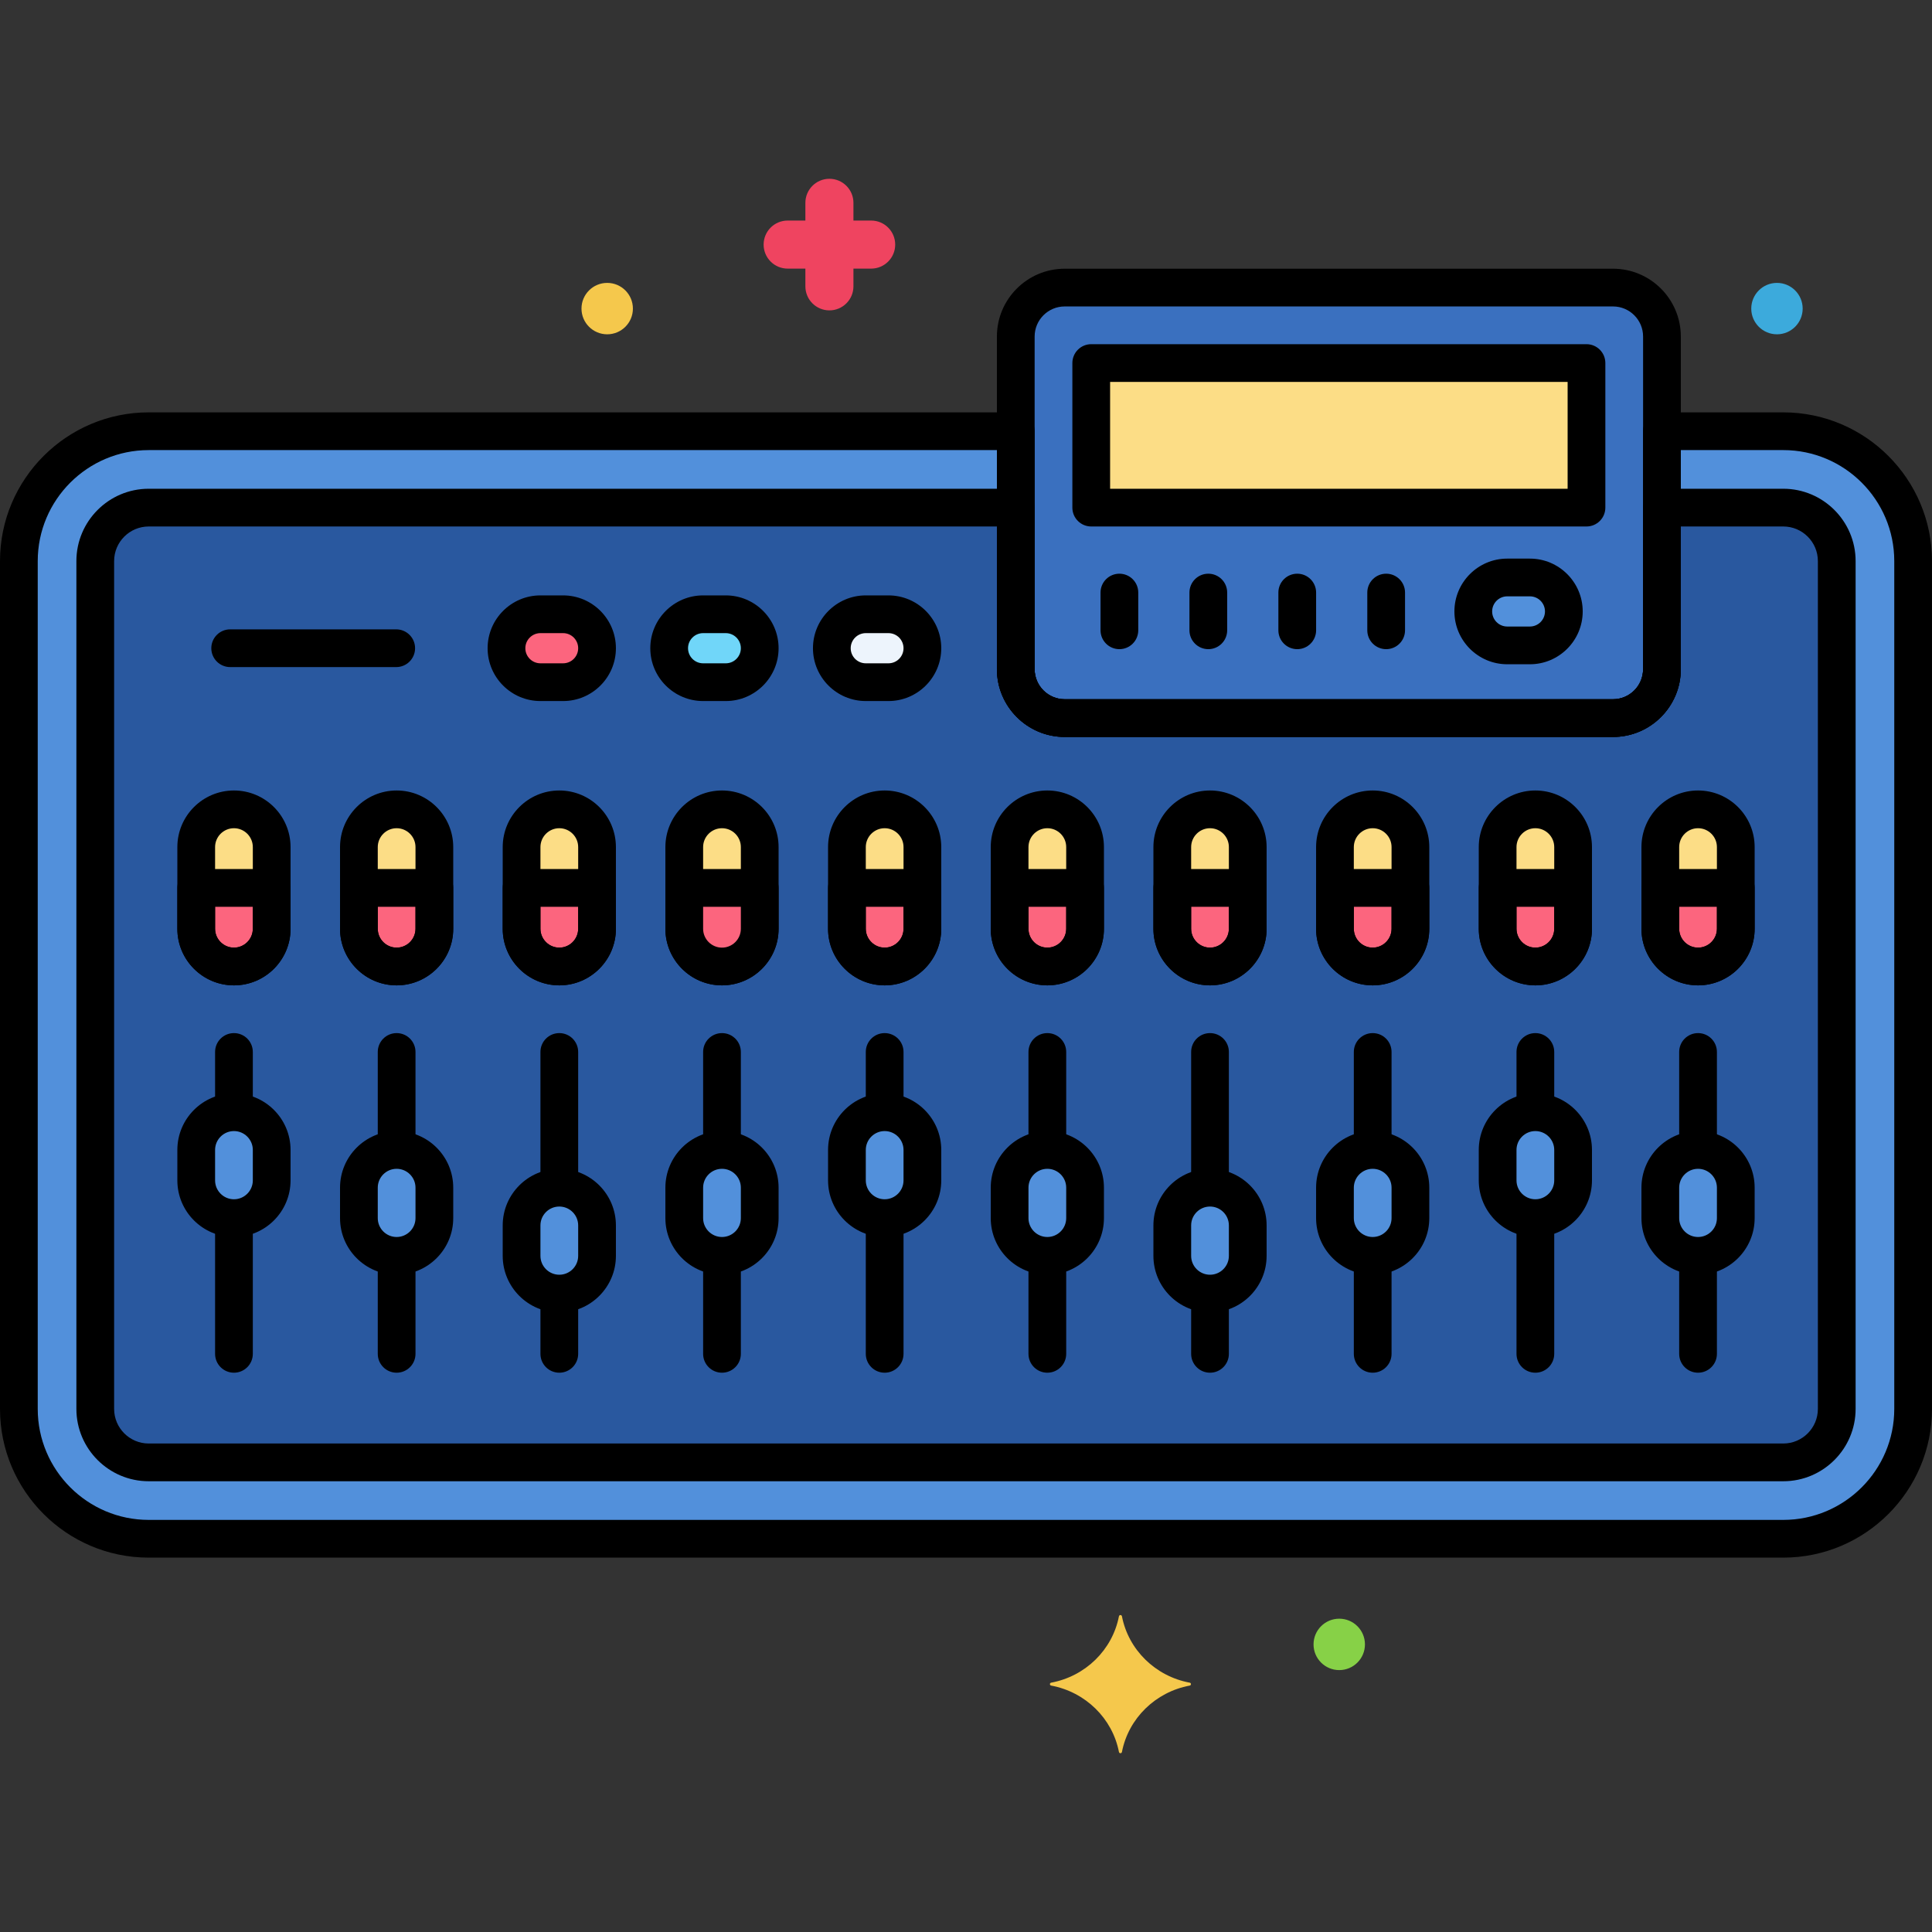 <?xml version="1.0" encoding="utf-8"?>
<!-- Generator: Adobe Illustrator 22.0.0, SVG Export Plug-In . SVG Version: 6.00 Build 0)  -->
<svg version="1.1" xmlns="http://www.w3.org/2000/svg" xmlns:xlink="http://www.w3.org/1999/xlink" x="0px" y="0px"
	 viewBox="0 0 256 256" style="enable-background:new 0 0 256 256;" xml:space="preserve">
<rect x="0" y="0" width="256" height="256" fill="#333333" stroke="none"/>
<style type="text/css">
	.st0{fill:#DAE6F1;}
	.st1{fill:#173F7F;}
	.st2{fill:#3CAADC;}
	.st3{fill:#F5C84C;}
	.st4{fill:#EF4460;}
	.st5{fill:#87D147;}
	.st6{fill:#70D6F9;}
	.st7{fill:#FC8C48;}
	.st8{fill:#EDF4FC;}
	.st9{fill:#5B5D60;}
	.st10{fill:#C7D7E5;}
	.st11{fill:#E22342;}
	.st12{fill:#5290DB;}
	.st13{fill:#29589F;}
	.st14{fill:#3A70BF;}
	.st15{fill:#087EBF;}
	.st16{fill:#F98FA6;}
	.st17{fill:#FC657E;}
	.st18{fill:#FCDD86;}
	.st19{fill:#EDB311;}
	.st20{fill:#FCA265;}
	.st21{fill:#9BE5F9;}
	.st22{fill:#B2E26D;}
	.st23{fill:#5BBF21;}
	.st24{fill:#F9D0B4;}
	.st25{fill:#893C1A;}
	.st26{fill:#F2BA94;}
</style>
<g id="Layer_1">
</g>
<g id="Layer_2">
</g>
<g id="Layer_3">
</g>
<g id="Layer_4">
</g>
<g id="Layer_5">
</g>
<g id="Layer_6">
</g>
<g id="Layer_7">
</g>
<g id="Layer_8">
</g>
<g id="Layer_9">
</g>
<g id="Layer_10">
</g>
<g id="Layer_11">
</g>
<g id="Layer_12">
</g>
<g id="Layer_13">
</g>
<g id="Layer_14">
</g>
<g id="Layer_15">
</g>
<g id="Layer_16">
</g>
<g id="Layer_17">
</g>
<g id="Layer_18">
</g>
<g id="Layer_19">
</g>
<g id="Layer_20">
</g>
<g id="Layer_21">
</g>
<g id="Layer_22">
</g>
<g id="Layer_23">
</g>
<g id="Layer_24">
</g>
<g id="Layer_25">
</g>
<g id="Layer_26">
</g>
<g id="Layer_27">
</g>
<g id="Layer_28">
</g>
<g id="Layer_29">
</g>
<g id="Layer_30">
</g>
<g id="Layer_31">
</g>
<g id="Layer_32">
</g>
<g id="Layer_33">
</g>
<g id="Layer_34">
</g>
<g id="Layer_35">
</g>
<g id="Layer_36">
</g>
<g id="Layer_37">
</g>
<g id="Layer_38">
</g>
<g id="Layer_39">
</g>
<g id="Layer_40">
</g>
<g id="Layer_41">
</g>
<g id="Layer_42">
</g>
<g id="Layer_43">
</g>
<g id="Layer_44">
</g>
<g id="Layer_45">
</g>
<g id="Layer_46">
	<g>
		<g>
			<path class="st12" d="M236.293,57.141h-16.076v31.528c0,3.58-2.902,6.482-6.482,6.482h-72.658c-3.58,0-6.482-2.902-6.482-6.482
				V57.141H19.706c-9.502,0-17.206,7.703-17.206,17.206v112.342c0,9.502,7.703,17.206,17.206,17.206h216.588
				c9.502,0,17.206-7.703,17.206-17.206V74.346C253.499,64.844,245.796,57.141,236.293,57.141z"/>
		</g>
		<g>
			<path class="st13" d="M236.293,67.262h-16.076v21.407c0,3.58-2.902,6.482-6.482,6.482h-72.658c-3.58,0-6.482-2.902-6.482-6.482
				V67.262H19.706c-3.913,0-7.085,3.172-7.085,7.085v112.342c0,3.913,3.172,7.085,7.085,7.085h216.588
				c3.913,0,7.085-3.172,7.085-7.085V74.346C243.378,70.434,240.206,67.262,236.293,67.262z"/>
		</g>
		<g>
			<path class="st14" d="M213.735,38.106h-72.658c-3.58,0-6.482,2.902-6.482,6.482v44.081c0,3.58,2.902,6.482,6.482,6.482h72.658
				c3.58,0,6.482-2.902,6.482-6.482V44.588C220.217,41.008,217.315,38.106,213.735,38.106z"/>
		</g>
		<g>
			<rect x="144.595" y="48.106" class="st18" width="65.623" height="19.156"/>
		</g>
		<g>
			<path class="st12" d="M202.717,76.517h-3c-2.475,0-4.5,2.025-4.5,4.5s2.025,4.5,4.5,4.5h3c2.475,0,4.5-2.025,4.5-4.5
				S205.192,76.517,202.717,76.517z"/>
		</g>
		<g>
			<path class="st8" d="M117.722,81.392h-3c-2.475,0-4.5,2.025-4.5,4.5s2.025,4.5,4.5,4.5h3c2.475,0,4.5-2.025,4.5-4.5
				S120.197,81.392,117.722,81.392z"/>
		</g>
		<g>
			<path class="st17" d="M74.611,81.392h-3c-2.475,0-4.5,2.025-4.5,4.5s2.025,4.5,4.5,4.5h3c2.475,0,4.5-2.025,4.5-4.5
				S77.086,81.392,74.611,81.392z"/>
		</g>
		<g>
			<path class="st6" d="M96.167,81.392h-3c-2.475,0-4.5,2.025-4.5,4.5s2.025,4.5,4.5,4.5h3c2.475,0,4.5-2.025,4.5-4.5
				S98.641,81.392,96.167,81.392z"/>
		</g>
		<g>
			<g>
				<path class="st18" d="M31,128.066c-2.761,0-5-2.239-5-5v-10.823c0-2.761,2.239-5,5-5s5,2.239,5,5v10.823
					C36,125.827,33.761,128.066,31,128.066z"/>
			</g>
		</g>
		<g>
			<g>
				<path class="st18" d="M52.556,128.066c-2.761,0-5-2.239-5-5v-10.823c0-2.761,2.239-5,5-5s5,2.239,5,5v10.823
					C57.556,125.827,55.317,128.066,52.556,128.066z"/>
			</g>
		</g>
		<g>
			<g>
				<path class="st18" d="M74.111,128.066c-2.761,0-5-2.239-5-5v-10.823c0-2.761,2.239-5,5-5s5,2.239,5,5v10.823
					C79.111,125.827,76.873,128.066,74.111,128.066z"/>
			</g>
		</g>
		<g>
			<g>
				<g>
					<path class="st18" d="M95.667,128.066c-2.761,0-5-2.239-5-5v-10.823c0-2.761,2.239-5,5-5s5,2.239,5,5v10.823
						C100.667,125.827,98.428,128.066,95.667,128.066z"/>
				</g>
			</g>
			<g>
				<path d="M95.667,130.566c-4.136,0-7.5-3.364-7.5-7.5v-10.823c0-4.136,3.364-7.5,7.5-7.5s7.5,3.364,7.5,7.5v10.823
					C103.167,127.202,99.802,130.566,95.667,130.566z M95.667,109.743c-1.378,0-2.5,1.122-2.5,2.5v10.823c0,1.378,1.122,2.5,2.5,2.5
					s2.5-1.122,2.5-2.5v-10.823C98.167,110.865,97.045,109.743,95.667,109.743z"/>
			</g>
		</g>
		<g>
			<g>
				<path class="st18" d="M117.222,128.066c-2.761,0-5-2.239-5-5v-10.823c0-2.761,2.239-5,5-5s5,2.239,5,5v10.823
					C122.222,125.827,119.983,128.066,117.222,128.066z"/>
			</g>
		</g>
		<g>
			<g>
				<path class="st18" d="M138.778,128.066c-2.761,0-5-2.239-5-5v-10.823c0-2.761,2.239-5,5-5s5,2.239,5,5v10.823
					C143.778,125.827,141.539,128.066,138.778,128.066z"/>
			</g>
		</g>
		<g>
			<g>
				<path class="st18" d="M160.333,128.066c-2.761,0-5-2.239-5-5v-10.823c0-2.761,2.239-5,5-5s5,2.239,5,5v10.823
					C165.333,125.827,163.095,128.066,160.333,128.066z"/>
			</g>
		</g>
		<g>
			<g>
				<path class="st18" d="M203.444,128.066c-2.761,0-5-2.239-5-5v-10.823c0-2.761,2.239-5,5-5s5,2.239,5,5v10.823
					C208.444,125.827,206.206,128.066,203.444,128.066z"/>
			</g>
		</g>
		<g>
			<g>
				<path class="st18" d="M225,128.066c-2.761,0-5-2.239-5-5v-10.823c0-2.761,2.239-5,5-5s5,2.239,5,5v10.823
					C230,125.827,227.761,128.066,225,128.066z"/>
			</g>
		</g>
		<g>
			<g>
				<path class="st18" d="M181.889,128.066c-2.761,0-5-2.239-5-5v-10.823c0-2.761,2.239-5,5-5s5,2.239,5,5v10.823
					C186.889,125.827,184.65,128.066,181.889,128.066z"/>
			</g>
		</g>
		<g>
			<path class="st12" d="M52.556,152.373c-2.761,0-5,2.239-5,5v4.036c0,2.761,2.239,5,5,5s5-2.239,5-5v-4.036
				C57.556,154.612,55.317,152.373,52.556,152.373z"/>
		</g>
		<g>
			<path class="st12" d="M74.111,157.373c-2.761,0-5,2.239-5,5v4.036c0,2.761,2.239,5,5,5s5-2.239,5-5v-4.036
				C79.111,159.612,76.873,157.373,74.111,157.373z"/>
		</g>
		<g>
			<path class="st12" d="M95.667,152.373c-2.761,0-5,2.239-5,5v4.036c0,2.761,2.239,5,5,5s5-2.239,5-5v-4.036
				C100.667,154.612,98.428,152.373,95.667,152.373z"/>
		</g>
		<g>
			<path class="st12" d="M117.222,147.373c-2.761,0-5,2.239-5,5v4.036c0,2.761,2.239,5,5,5s5-2.239,5-5v-4.036
				C122.222,149.612,119.983,147.373,117.222,147.373z"/>
		</g>
		<g>
			<path class="st12" d="M138.778,152.373c-2.761,0-5,2.239-5,5v4.036c0,2.761,2.239,5,5,5s5-2.239,5-5v-4.036
				C143.778,154.612,141.539,152.373,138.778,152.373z"/>
		</g>
		<g>
			<path class="st12" d="M160.333,157.373c-2.761,0-5,2.239-5,5v4.036c0,2.761,2.239,5,5,5s5-2.239,5-5v-4.036
				C165.333,159.612,163.095,157.373,160.333,157.373z"/>
		</g>
		<g>
			<path class="st12" d="M203.444,147.373c-2.761,0-5,2.239-5,5v4.036c0,2.761,2.239,5,5,5s5-2.239,5-5v-4.036
				C208.444,149.612,206.206,147.373,203.444,147.373z"/>
		</g>
		<g>
			<path class="st12" d="M181.889,152.373c-2.761,0-5,2.239-5,5v4.036c0,2.761,2.239,5,5,5s5-2.239,5-5v-4.036
				C186.889,154.612,184.65,152.373,181.889,152.373z"/>
		</g>
		<g>
			<path class="st12" d="M225,152.373c-2.761,0-5,2.239-5,5v4.036c0,2.761,2.239,5,5,5s5-2.239,5-5v-4.036
				C230,154.612,227.761,152.373,225,152.373z"/>
		</g>
		<g>
			<path class="st12" d="M31,147.373c-2.761,0-5,2.239-5,5v4.036c0,2.761,2.239,5,5,5s5-2.239,5-5v-4.036
				C36,149.612,33.761,147.373,31,147.373z"/>
		</g>
		<g>
			<path class="st17" d="M220,117.654v5.411c0,2.761,2.239,5,5,5s5-2.239,5-5v-5.411H220z"/>
		</g>
		<g>
			<path class="st17" d="M198.444,117.654v5.411c0,2.761,2.239,5,5,5s5-2.239,5-5v-5.411H198.444z"/>
		</g>
		<g>
			<path class="st17" d="M176.889,117.654v5.411c0,2.761,2.239,5,5,5s5-2.239,5-5v-5.411H176.889z"/>
		</g>
		<g>
			<path class="st17" d="M155.333,117.654v5.411c0,2.761,2.239,5,5,5s5-2.239,5-5v-5.411H155.333z"/>
		</g>
		<g>
			<path class="st17" d="M133.778,117.654v5.411c0,2.761,2.239,5,5,5s5-2.239,5-5v-5.411H133.778z"/>
		</g>
		<g>
			<path class="st17" d="M112.222,117.654v5.411c0,2.761,2.239,5,5,5s5-2.239,5-5v-5.411H112.222z"/>
		</g>
		<g>
			<path class="st17" d="M90.667,117.654v5.411c0,2.761,2.239,5,5,5s5-2.239,5-5v-5.411H90.667z"/>
		</g>
		<g>
			<path class="st17" d="M69.111,117.654v5.411c0,2.761,2.239,5,5,5s5-2.239,5-5v-5.411H69.111z"/>
		</g>
		<g>
			<path class="st17" d="M47.556,117.654v5.411c0,2.761,2.239,5,5,5s5-2.239,5-5v-5.411H47.556z"/>
		</g>
		<g>
			<path class="st17" d="M26,117.654v5.411c0,2.761,2.239,5,5,5s5-2.239,5-5v-5.411H26z"/>
		</g>
		<g>
			<path class="st3" d="M157.637,222.961c-4.536-0.845-8.112-4.347-8.974-8.791c-0.043-0.223-0.355-0.223-0.398,0
				c-0.862,4.444-4.438,7.947-8.974,8.791c-0.228,0.042-0.228,0.348,0,0.39c4.536,0.845,8.112,4.347,8.974,8.791
				c0.043,0.223,0.355,0.223,0.398,0c0.862-4.444,4.438-7.947,8.974-8.791C157.865,223.308,157.865,223.003,157.637,222.961z"/>
		</g>
		<g>
			<circle class="st5" cx="177.457" cy="217.891" r="3.406"/>
		</g>
		<g>
			<path class="st4" d="M115.435,29.225h-2.35v-2.35c0-1.759-1.426-3.184-3.184-3.184s-3.184,1.426-3.184,3.184v2.35h-2.349
				c-1.759,0-3.184,1.426-3.184,3.184c0,1.759,1.426,3.184,3.184,3.184h2.349v2.35c0,1.759,1.426,3.184,3.184,3.184
				s3.184-1.426,3.184-3.184v-2.35h2.35c1.759,0,3.184-1.426,3.184-3.184C118.619,30.65,117.193,29.225,115.435,29.225z"/>
		</g>
		<g>
			<circle class="st3" cx="80.457" cy="40.891" r="3.406"/>
		</g>
		<g>
			<circle class="st2" cx="235.457" cy="40.891" r="3.406"/>
		</g>
		<g>
			<path d="M236.293,206.394H19.706C8.84,206.394,0,197.554,0,186.688V74.346C0,63.48,8.84,54.641,19.706,54.641h114.889
				c1.381,0,2.5,1.119,2.5,2.5v31.528c0,2.196,1.787,3.982,3.982,3.982h72.658c2.196,0,3.982-1.787,3.982-3.982V57.141
				c0-1.381,1.119-2.5,2.5-2.5h16.076c10.866,0,19.706,8.84,19.706,19.706v112.342C255.999,197.554,247.159,206.394,236.293,206.394
				z M19.706,59.641C11.597,59.641,5,66.237,5,74.346v112.342c0,8.109,6.597,14.706,14.706,14.706h216.588
				c8.109,0,14.706-6.597,14.706-14.706V74.346c0-8.109-6.597-14.706-14.706-14.706h-13.576v29.028c0,4.953-4.029,8.982-8.982,8.982
				h-72.658c-4.953,0-8.982-4.029-8.982-8.982V59.641H19.706z"/>
		</g>
		<g>
			<path d="M148.326,86.018c-1.381,0-2.5-1.119-2.5-2.5v-5c0-1.381,1.119-2.5,2.5-2.5s2.5,1.119,2.5,2.5v5
				C150.826,84.898,149.707,86.018,148.326,86.018z"/>
		</g>
		<g>
			<path d="M160.108,86.018c-1.381,0-2.5-1.119-2.5-2.5v-5c0-1.381,1.119-2.5,2.5-2.5s2.5,1.119,2.5,2.5v5
				C162.608,84.898,161.489,86.018,160.108,86.018z"/>
		</g>
		<g>
			<path d="M171.892,86.018c-1.381,0-2.5-1.119-2.5-2.5v-5c0-1.381,1.119-2.5,2.5-2.5s2.5,1.119,2.5,2.5v5
				C174.392,84.898,173.272,86.018,171.892,86.018z"/>
		</g>
		<g>
			<path d="M183.674,86.018c-1.381,0-2.5-1.119-2.5-2.5v-5c0-1.381,1.119-2.5,2.5-2.5s2.5,1.119,2.5,2.5v5
				C186.174,84.898,185.055,86.018,183.674,86.018z"/>
		</g>
		<g>
			<path d="M225,181.891c-1.381,0-2.5-1.119-2.5-2.5v-11.982c0-1.381,1.119-2.5,2.5-2.5s2.5,1.119,2.5,2.5v11.982
				C227.5,180.771,226.381,181.891,225,181.891z"/>
		</g>
		<g>
			<path d="M225,154.058c-1.381,0-2.5-1.119-2.5-2.5v-12.167c0-1.381,1.119-2.5,2.5-2.5s2.5,1.119,2.5,2.5v12.167
				C227.5,152.939,226.381,154.058,225,154.058z"/>
		</g>
		<g>
			<path d="M31,181.891c-1.381,0-2.5-1.119-2.5-2.5v-16.982c0-1.381,1.119-2.5,2.5-2.5s2.5,1.119,2.5,2.5v16.982
				C33.5,180.771,32.381,181.891,31,181.891z"/>
		</g>
		<g>
			<path d="M31,149.058c-1.381,0-2.5-1.119-2.5-2.5v-7.167c0-1.381,1.119-2.5,2.5-2.5s2.5,1.119,2.5,2.5v7.167
				C33.5,147.939,32.381,149.058,31,149.058z"/>
		</g>
		<g>
			<path d="M52.556,181.891c-1.381,0-2.5-1.119-2.5-2.5v-11.982c0-1.381,1.119-2.5,2.5-2.5s2.5,1.119,2.5,2.5v11.982
				C55.056,180.771,53.937,181.891,52.556,181.891z"/>
		</g>
		<g>
			<path d="M52.556,154.058c-1.381,0-2.5-1.119-2.5-2.5v-12.167c0-1.381,1.119-2.5,2.5-2.5s2.5,1.119,2.5,2.5v12.167
				C55.056,152.939,53.937,154.058,52.556,154.058z"/>
		</g>
		<g>
			<path d="M74.111,181.891c-1.381,0-2.5-1.119-2.5-2.5v-6.982c0-1.381,1.119-2.5,2.5-2.5s2.5,1.119,2.5,2.5v6.982
				C76.611,180.771,75.492,181.891,74.111,181.891z"/>
		</g>
		<g>
			<path d="M74.111,159.058c-1.381,0-2.5-1.119-2.5-2.5v-17.167c0-1.381,1.119-2.5,2.5-2.5s2.5,1.119,2.5,2.5v17.167
				C76.611,157.939,75.492,159.058,74.111,159.058z"/>
		</g>
		<g>
			<path d="M95.667,181.891c-1.381,0-2.5-1.119-2.5-2.5v-11.982c0-1.381,1.119-2.5,2.5-2.5s2.5,1.119,2.5,2.5v11.982
				C98.167,180.771,97.047,181.891,95.667,181.891z"/>
		</g>
		<g>
			<path d="M95.667,154.058c-1.381,0-2.5-1.119-2.5-2.5v-12.167c0-1.381,1.119-2.5,2.5-2.5s2.5,1.119,2.5,2.5v12.167
				C98.167,152.939,97.047,154.058,95.667,154.058z"/>
		</g>
		<g>
			<path d="M117.222,181.891c-1.381,0-2.5-1.119-2.5-2.5v-16.982c0-1.381,1.119-2.5,2.5-2.5s2.5,1.119,2.5,2.5v16.982
				C119.722,180.771,118.603,181.891,117.222,181.891z"/>
		</g>
		<g>
			<path d="M117.222,149.058c-1.381,0-2.5-1.119-2.5-2.5v-7.167c0-1.381,1.119-2.5,2.5-2.5s2.5,1.119,2.5,2.5v7.167
				C119.722,147.939,118.603,149.058,117.222,149.058z"/>
		</g>
		<g>
			<path d="M138.778,181.891c-1.381,0-2.5-1.119-2.5-2.5v-11.982c0-1.381,1.119-2.5,2.5-2.5s2.5,1.119,2.5,2.5v11.982
				C141.278,180.771,140.159,181.891,138.778,181.891z"/>
		</g>
		<g>
			<path d="M138.778,154.058c-1.381,0-2.5-1.119-2.5-2.5v-12.167c0-1.381,1.119-2.5,2.5-2.5s2.5,1.119,2.5,2.5v12.167
				C141.278,152.939,140.159,154.058,138.778,154.058z"/>
		</g>
		<g>
			<path d="M160.333,181.891c-1.381,0-2.5-1.119-2.5-2.5v-6.982c0-1.381,1.119-2.5,2.5-2.5s2.5,1.119,2.5,2.5v6.982
				C162.833,180.771,161.714,181.891,160.333,181.891z"/>
		</g>
		<g>
			<path d="M160.333,159.058c-1.381,0-2.5-1.119-2.5-2.5v-17.167c0-1.381,1.119-2.5,2.5-2.5s2.5,1.119,2.5,2.5v17.167
				C162.833,157.939,161.714,159.058,160.333,159.058z"/>
		</g>
		<g>
			<path d="M181.889,181.891c-1.381,0-2.5-1.119-2.5-2.5v-11.982c0-1.381,1.119-2.5,2.5-2.5s2.5,1.119,2.5,2.5v11.982
				C184.389,180.771,183.27,181.891,181.889,181.891z"/>
		</g>
		<g>
			<path d="M181.889,154.058c-1.381,0-2.5-1.119-2.5-2.5v-12.167c0-1.381,1.119-2.5,2.5-2.5s2.5,1.119,2.5,2.5v12.167
				C184.389,152.939,183.27,154.058,181.889,154.058z"/>
		</g>
		<g>
			<path d="M203.444,181.891c-1.381,0-2.5-1.119-2.5-2.5v-16.982c0-1.381,1.119-2.5,2.5-2.5s2.5,1.119,2.5,2.5v16.982
				C205.944,180.771,204.825,181.891,203.444,181.891z"/>
		</g>
		<g>
			<path d="M203.444,149.058c-1.381,0-2.5-1.119-2.5-2.5v-7.167c0-1.381,1.119-2.5,2.5-2.5s2.5,1.119,2.5,2.5v7.167
				C205.944,147.939,204.825,149.058,203.444,149.058z"/>
		</g>
		<g>
			<path d="M52.5,88.393h-22c-1.381,0-2.5-1.119-2.5-2.5s1.119-2.5,2.5-2.5h22c1.381,0,2.5,1.119,2.5,2.5S53.881,88.393,52.5,88.393
				z"/>
		</g>
		<g>
			<path d="M236.293,196.273H19.706c-5.285,0-9.584-4.3-9.584-9.585V74.346c0-5.285,4.3-9.584,9.584-9.584h114.889
				c1.381,0,2.5,1.119,2.5,2.5v21.407c0,2.196,1.787,3.982,3.982,3.982h72.658c2.196,0,3.982-1.787,3.982-3.982V67.262
				c0-1.381,1.119-2.5,2.5-2.5h16.076c5.285,0,9.585,4.3,9.585,9.584v112.342C245.878,191.974,241.578,196.273,236.293,196.273z
				 M19.706,69.762c-2.528,0-4.584,2.057-4.584,4.584v112.342c0,2.528,2.057,4.585,4.584,4.585h216.588
				c2.528,0,4.584-2.057,4.584-4.585V74.346c0-2.528-2.057-4.584-4.585-4.584h-13.576v18.907c0,4.953-4.029,8.982-8.982,8.982
				h-72.658c-4.953,0-8.982-4.029-8.982-8.982V69.762H19.706z"/>
		</g>
		<g>
			<path d="M213.735,97.651h-72.658c-4.953,0-8.982-4.029-8.982-8.982V44.588c0-4.953,4.029-8.982,8.982-8.982h72.658
				c4.953,0,8.982,4.029,8.982,8.982v44.081C222.717,93.622,218.688,97.651,213.735,97.651z M141.077,40.606
				c-2.196,0-3.982,1.786-3.982,3.982v44.081c0,2.196,1.787,3.982,3.982,3.982h72.658c2.196,0,3.982-1.787,3.982-3.982V44.588
				c0-2.196-1.786-3.982-3.982-3.982H141.077z"/>
		</g>
		<g>
			<path d="M210.217,69.762h-65.623c-1.381,0-2.5-1.119-2.5-2.5V48.106c0-1.381,1.119-2.5,2.5-2.5h65.623c1.381,0,2.5,1.119,2.5,2.5
				v19.156C212.717,68.643,211.598,69.762,210.217,69.762z M147.095,64.762h60.623V50.606h-60.623V64.762z"/>
		</g>
		<g>
			<path d="M202.717,88.018h-3c-3.86,0-7-3.14-7-7s3.14-7,7-7h3c3.86,0,7,3.14,7,7S206.577,88.018,202.717,88.018z M199.717,79.018
				c-1.103,0-2,0.897-2,2s0.897,2,2,2h3c1.103,0,2-0.897,2-2s-0.897-2-2-2H199.717z"/>
		</g>
		<g>
			<path d="M117.722,92.893h-3c-3.86,0-7-3.14-7-7s3.14-7,7-7h3c3.86,0,7,3.14,7,7S121.582,92.893,117.722,92.893z M114.722,83.893
				c-1.103,0-2,0.897-2,2s0.897,2,2,2h3c1.103,0,2-0.897,2-2s-0.897-2-2-2H114.722z"/>
		</g>
		<g>
			<path d="M74.611,92.893h-3c-3.86,0-7-3.14-7-7s3.14-7,7-7h3c3.86,0,7,3.14,7,7S78.471,92.893,74.611,92.893z M71.611,83.893
				c-1.103,0-2,0.897-2,2s0.897,2,2,2h3c1.103,0,2-0.897,2-2s-0.897-2-2-2H71.611z"/>
		</g>
		<g>
			<path d="M96.167,92.893h-3c-3.86,0-7-3.14-7-7s3.14-7,7-7h3c3.86,0,7,3.14,7,7S100.026,92.893,96.167,92.893z M93.167,83.893
				c-1.103,0-2,0.897-2,2s0.897,2,2,2h3c1.103,0,2-0.897,2-2s-0.897-2-2-2H93.167z"/>
		</g>
		<g>
			<g>
				<path d="M31,130.566c-4.136,0-7.5-3.364-7.5-7.5v-10.823c0-4.136,3.364-7.5,7.5-7.5s7.5,3.364,7.5,7.5v10.823
					C38.5,127.202,35.136,130.566,31,130.566z M31,109.743c-1.378,0-2.5,1.122-2.5,2.5v10.823c0,1.378,1.122,2.5,2.5,2.5
					s2.5-1.122,2.5-2.5v-10.823C33.5,110.865,32.378,109.743,31,109.743z"/>
			</g>
		</g>
		<g>
			<g>
				<path d="M52.556,130.566c-4.136,0-7.5-3.364-7.5-7.5v-10.823c0-4.136,3.364-7.5,7.5-7.5s7.5,3.364,7.5,7.5v10.823
					C60.056,127.202,56.691,130.566,52.556,130.566z M52.556,109.743c-1.378,0-2.5,1.122-2.5,2.5v10.823c0,1.378,1.122,2.5,2.5,2.5
					s2.5-1.122,2.5-2.5v-10.823C55.056,110.865,53.934,109.743,52.556,109.743z"/>
			</g>
		</g>
		<g>
			<g>
				<path d="M74.111,130.566c-4.136,0-7.5-3.364-7.5-7.5v-10.823c0-4.136,3.364-7.5,7.5-7.5s7.5,3.364,7.5,7.5v10.823
					C81.611,127.202,78.247,130.566,74.111,130.566z M74.111,109.743c-1.378,0-2.5,1.122-2.5,2.5v10.823c0,1.378,1.122,2.5,2.5,2.5
					s2.5-1.122,2.5-2.5v-10.823C76.611,110.865,75.49,109.743,74.111,109.743z"/>
			</g>
		</g>
		<g>
			<g>
				<path d="M117.222,130.566c-4.136,0-7.5-3.364-7.5-7.5v-10.823c0-4.136,3.364-7.5,7.5-7.5s7.5,3.364,7.5,7.5v10.823
					C124.722,127.202,121.358,130.566,117.222,130.566z M117.222,109.743c-1.378,0-2.5,1.122-2.5,2.5v10.823
					c0,1.378,1.122,2.5,2.5,2.5s2.5-1.122,2.5-2.5v-10.823C119.722,110.865,118.601,109.743,117.222,109.743z"/>
			</g>
		</g>
		<g>
			<g>
				<path d="M138.778,130.566c-4.136,0-7.5-3.364-7.5-7.5v-10.823c0-4.136,3.364-7.5,7.5-7.5s7.5,3.364,7.5,7.5v10.823
					C146.278,127.202,142.914,130.566,138.778,130.566z M138.778,109.743c-1.378,0-2.5,1.122-2.5,2.5v10.823
					c0,1.378,1.122,2.5,2.5,2.5s2.5-1.122,2.5-2.5v-10.823C141.278,110.865,140.156,109.743,138.778,109.743z"/>
			</g>
		</g>
		<g>
			<g>
				<path d="M160.333,130.566c-4.136,0-7.5-3.364-7.5-7.5v-10.823c0-4.136,3.364-7.5,7.5-7.5s7.5,3.364,7.5,7.5v10.823
					C167.833,127.202,164.469,130.566,160.333,130.566z M160.333,109.743c-1.378,0-2.5,1.122-2.5,2.5v10.823
					c0,1.378,1.122,2.5,2.5,2.5s2.5-1.122,2.5-2.5v-10.823C162.833,110.865,161.712,109.743,160.333,109.743z"/>
			</g>
		</g>
		<g>
			<g>
				<path d="M203.444,130.566c-4.136,0-7.5-3.364-7.5-7.5v-10.823c0-4.136,3.364-7.5,7.5-7.5s7.5,3.364,7.5,7.5v10.823
					C210.944,127.202,207.58,130.566,203.444,130.566z M203.444,109.743c-1.378,0-2.5,1.122-2.5,2.5v10.823
					c0,1.378,1.122,2.5,2.5,2.5s2.5-1.122,2.5-2.5v-10.823C205.944,110.865,204.823,109.743,203.444,109.743z"/>
			</g>
		</g>
		<g>
			<g>
				<path d="M225,130.566c-4.136,0-7.5-3.364-7.5-7.5v-10.823c0-4.136,3.364-7.5,7.5-7.5s7.5,3.364,7.5,7.5v10.823
					C232.5,127.202,229.136,130.566,225,130.566z M225,109.743c-1.378,0-2.5,1.122-2.5,2.5v10.823c0,1.378,1.122,2.5,2.5,2.5
					s2.5-1.122,2.5-2.5v-10.823C227.5,110.865,226.378,109.743,225,109.743z"/>
			</g>
		</g>
		<g>
			<g>
				<path d="M181.889,130.566c-4.136,0-7.5-3.364-7.5-7.5v-10.823c0-4.136,3.364-7.5,7.5-7.5s7.5,3.364,7.5,7.5v10.823
					C189.389,127.202,186.024,130.566,181.889,130.566z M181.889,109.743c-1.378,0-2.5,1.122-2.5,2.5v10.823
					c0,1.378,1.122,2.5,2.5,2.5s2.5-1.122,2.5-2.5v-10.823C184.389,110.865,183.267,109.743,181.889,109.743z"/>
			</g>
		</g>
		<g>
			<path d="M52.556,168.909c-4.136,0-7.5-3.364-7.5-7.5v-4.036c0-4.136,3.364-7.5,7.5-7.5s7.5,3.364,7.5,7.5v4.036
				C60.056,165.544,56.691,168.909,52.556,168.909z M52.556,154.873c-1.378,0-2.5,1.122-2.5,2.5v4.036c0,1.378,1.122,2.5,2.5,2.5
				s2.5-1.122,2.5-2.5v-4.036C55.056,155.995,53.934,154.873,52.556,154.873z"/>
		</g>
		<g>
			<path d="M74.111,173.909c-4.136,0-7.5-3.364-7.5-7.5v-4.036c0-4.136,3.364-7.5,7.5-7.5s7.5,3.364,7.5,7.5v4.036
				C81.611,170.544,78.247,173.909,74.111,173.909z M74.111,159.873c-1.378,0-2.5,1.122-2.5,2.5v4.036c0,1.378,1.122,2.5,2.5,2.5
				s2.5-1.122,2.5-2.5v-4.036C76.611,160.995,75.49,159.873,74.111,159.873z"/>
		</g>
		<g>
			<path d="M95.667,168.909c-4.136,0-7.5-3.364-7.5-7.5v-4.036c0-4.136,3.364-7.5,7.5-7.5s7.5,3.364,7.5,7.5v4.036
				C103.167,165.544,99.802,168.909,95.667,168.909z M95.667,154.873c-1.378,0-2.5,1.122-2.5,2.5v4.036c0,1.378,1.122,2.5,2.5,2.5
				s2.5-1.122,2.5-2.5v-4.036C98.167,155.995,97.045,154.873,95.667,154.873z"/>
		</g>
		<g>
			<path d="M117.222,163.909c-4.136,0-7.5-3.364-7.5-7.5v-4.036c0-4.136,3.364-7.5,7.5-7.5s7.5,3.364,7.5,7.5v4.036
				C124.722,160.544,121.358,163.909,117.222,163.909z M117.222,149.873c-1.378,0-2.5,1.122-2.5,2.5v4.036
				c0,1.378,1.122,2.5,2.5,2.5s2.5-1.122,2.5-2.5v-4.036C119.722,150.995,118.601,149.873,117.222,149.873z"/>
		</g>
		<g>
			<path d="M138.778,168.909c-4.136,0-7.5-3.364-7.5-7.5v-4.036c0-4.136,3.364-7.5,7.5-7.5s7.5,3.364,7.5,7.5v4.036
				C146.278,165.544,142.914,168.909,138.778,168.909z M138.778,154.873c-1.378,0-2.5,1.122-2.5,2.5v4.036
				c0,1.378,1.122,2.5,2.5,2.5s2.5-1.122,2.5-2.5v-4.036C141.278,155.995,140.156,154.873,138.778,154.873z"/>
		</g>
		<g>
			<path d="M160.333,173.909c-4.136,0-7.5-3.364-7.5-7.5v-4.036c0-4.136,3.364-7.5,7.5-7.5s7.5,3.364,7.5,7.5v4.036
				C167.833,170.544,164.469,173.909,160.333,173.909z M160.333,159.873c-1.378,0-2.5,1.122-2.5,2.5v4.036
				c0,1.378,1.122,2.5,2.5,2.5s2.5-1.122,2.5-2.5v-4.036C162.833,160.995,161.712,159.873,160.333,159.873z"/>
		</g>
		<g>
			<path d="M203.444,163.909c-4.136,0-7.5-3.364-7.5-7.5v-4.036c0-4.136,3.364-7.5,7.5-7.5s7.5,3.364,7.5,7.5v4.036
				C210.944,160.544,207.58,163.909,203.444,163.909z M203.444,149.873c-1.378,0-2.5,1.122-2.5,2.5v4.036c0,1.378,1.122,2.5,2.5,2.5
				s2.5-1.122,2.5-2.5v-4.036C205.944,150.995,204.823,149.873,203.444,149.873z"/>
		</g>
		<g>
			<path d="M181.889,168.909c-4.136,0-7.5-3.364-7.5-7.5v-4.036c0-4.136,3.364-7.5,7.5-7.5s7.5,3.364,7.5,7.5v4.036
				C189.389,165.544,186.024,168.909,181.889,168.909z M181.889,154.873c-1.378,0-2.5,1.122-2.5,2.5v4.036
				c0,1.378,1.122,2.5,2.5,2.5s2.5-1.122,2.5-2.5v-4.036C184.389,155.995,183.267,154.873,181.889,154.873z"/>
		</g>
		<g>
			<path d="M225,168.909c-4.136,0-7.5-3.364-7.5-7.5v-4.036c0-4.136,3.364-7.5,7.5-7.5s7.5,3.364,7.5,7.5v4.036
				C232.5,165.544,229.136,168.909,225,168.909z M225,154.873c-1.378,0-2.5,1.122-2.5,2.5v4.036c0,1.378,1.122,2.5,2.5,2.5
				s2.5-1.122,2.5-2.5v-4.036C227.5,155.995,226.378,154.873,225,154.873z"/>
		</g>
		<g>
			<path d="M31,163.909c-4.136,0-7.5-3.364-7.5-7.5v-4.036c0-4.136,3.364-7.5,7.5-7.5s7.5,3.364,7.5,7.5v4.036
				C38.5,160.544,35.136,163.909,31,163.909z M31,149.873c-1.378,0-2.5,1.122-2.5,2.5v4.036c0,1.378,1.122,2.5,2.5,2.5
				s2.5-1.122,2.5-2.5v-4.036C33.5,150.995,32.378,149.873,31,149.873z"/>
		</g>
		<g>
			<path d="M225,130.566c-4.136,0-7.5-3.364-7.5-7.5v-5.412c0-1.381,1.119-2.5,2.5-2.5h10c1.381,0,2.5,1.119,2.5,2.5v5.412
				C232.5,127.202,229.136,130.566,225,130.566z M222.5,120.154v2.912c0,1.378,1.122,2.5,2.5,2.5s2.5-1.122,2.5-2.5v-2.912H222.5z"
				/>
		</g>
		<g>
			<path d="M203.444,130.566c-4.136,0-7.5-3.364-7.5-7.5v-5.412c0-1.381,1.119-2.5,2.5-2.5h10c1.381,0,2.5,1.119,2.5,2.5v5.412
				C210.944,127.202,207.58,130.566,203.444,130.566z M200.944,120.154v2.912c0,1.378,1.122,2.5,2.5,2.5s2.5-1.122,2.5-2.5v-2.912
				H200.944z"/>
		</g>
		<g>
			<path d="M181.889,130.566c-4.136,0-7.5-3.364-7.5-7.5v-5.412c0-1.381,1.119-2.5,2.5-2.5h10c1.381,0,2.5,1.119,2.5,2.5v5.412
				C189.389,127.202,186.024,130.566,181.889,130.566z M179.389,120.154v2.912c0,1.378,1.122,2.5,2.5,2.5s2.5-1.122,2.5-2.5v-2.912
				H179.389z"/>
		</g>
		<g>
			<path d="M160.333,130.566c-4.136,0-7.5-3.364-7.5-7.5v-5.412c0-1.381,1.119-2.5,2.5-2.5h10c1.381,0,2.5,1.119,2.5,2.5v5.412
				C167.833,127.202,164.469,130.566,160.333,130.566z M157.833,120.154v2.912c0,1.378,1.122,2.5,2.5,2.5s2.5-1.122,2.5-2.5v-2.912
				H157.833z"/>
		</g>
		<g>
			<path d="M138.778,130.566c-4.136,0-7.5-3.364-7.5-7.5v-5.412c0-1.381,1.119-2.5,2.5-2.5h10c1.381,0,2.5,1.119,2.5,2.5v5.412
				C146.278,127.202,142.914,130.566,138.778,130.566z M136.278,120.154v2.912c0,1.378,1.122,2.5,2.5,2.5s2.5-1.122,2.5-2.5v-2.912
				H136.278z"/>
		</g>
		<g>
			<path d="M117.222,130.566c-4.136,0-7.5-3.364-7.5-7.5v-5.412c0-1.381,1.119-2.5,2.5-2.5h10c1.381,0,2.5,1.119,2.5,2.5v5.412
				C124.722,127.202,121.358,130.566,117.222,130.566z M114.722,120.154v2.912c0,1.378,1.122,2.5,2.5,2.5s2.5-1.122,2.5-2.5v-2.912
				H114.722z"/>
		</g>
		<g>
			<path d="M95.667,130.566c-4.136,0-7.5-3.364-7.5-7.5v-5.412c0-1.381,1.119-2.5,2.5-2.5h10c1.381,0,2.5,1.119,2.5,2.5v5.412
				C103.167,127.202,99.802,130.566,95.667,130.566z M93.167,120.154v2.912c0,1.378,1.122,2.5,2.5,2.5s2.5-1.122,2.5-2.5v-2.912
				H93.167z"/>
		</g>
		<g>
			<path d="M74.111,130.566c-4.136,0-7.5-3.364-7.5-7.5v-5.412c0-1.381,1.119-2.5,2.5-2.5h10c1.381,0,2.5,1.119,2.5,2.5v5.412
				C81.611,127.202,78.247,130.566,74.111,130.566z M71.611,120.154v2.912c0,1.378,1.122,2.5,2.5,2.5s2.5-1.122,2.5-2.5v-2.912
				H71.611z"/>
		</g>
		<g>
			<path d="M52.556,130.566c-4.136,0-7.5-3.364-7.5-7.5v-5.412c0-1.381,1.119-2.5,2.5-2.5h10c1.381,0,2.5,1.119,2.5,2.5v5.412
				C60.056,127.202,56.691,130.566,52.556,130.566z M50.056,120.154v2.912c0,1.378,1.122,2.5,2.5,2.5s2.5-1.122,2.5-2.5v-2.912
				H50.056z"/>
		</g>
		<g>
			<path d="M31,130.566c-4.136,0-7.5-3.364-7.5-7.5v-5.412c0-1.381,1.119-2.5,2.5-2.5h10c1.381,0,2.5,1.119,2.5,2.5v5.412
				C38.5,127.202,35.136,130.566,31,130.566z M28.5,120.154v2.912c0,1.378,1.122,2.5,2.5,2.5s2.5-1.122,2.5-2.5v-2.912H28.5z"/>
		</g>
	</g>
</g>
<g id="Layer_47">
</g>
<g id="Layer_48">
</g>
<g id="Layer_49">
</g>
<g id="Layer_50">
</g>
<g id="Layer_51">
</g>
<g id="Layer_52">
</g>
<g id="Layer_53">
</g>
<g id="Layer_54">
</g>
<g id="Layer_55">
</g>
<g id="Layer_56">
</g>
<g id="Layer_57">
</g>
<g id="Layer_58">
</g>
<g id="Layer_59">
</g>
<g id="Layer_60">
</g>
<g id="Layer_61">
</g>
<g id="Layer_62">
</g>
<g id="Layer_63">
</g>
<g id="Layer_64">
</g>
<g id="Layer_65">
</g>
<g id="Layer_66">
</g>
<g id="Layer_67">
</g>
<g id="Layer_68">
</g>
<g id="Layer_69">
</g>
<g id="Layer_70">
</g>
<g id="Layer_71">
</g>
<g id="Layer_72">
</g>
<g id="Layer_73">
</g>
<g id="Layer_74">
</g>
<g id="Layer_75">
</g>
</svg>
